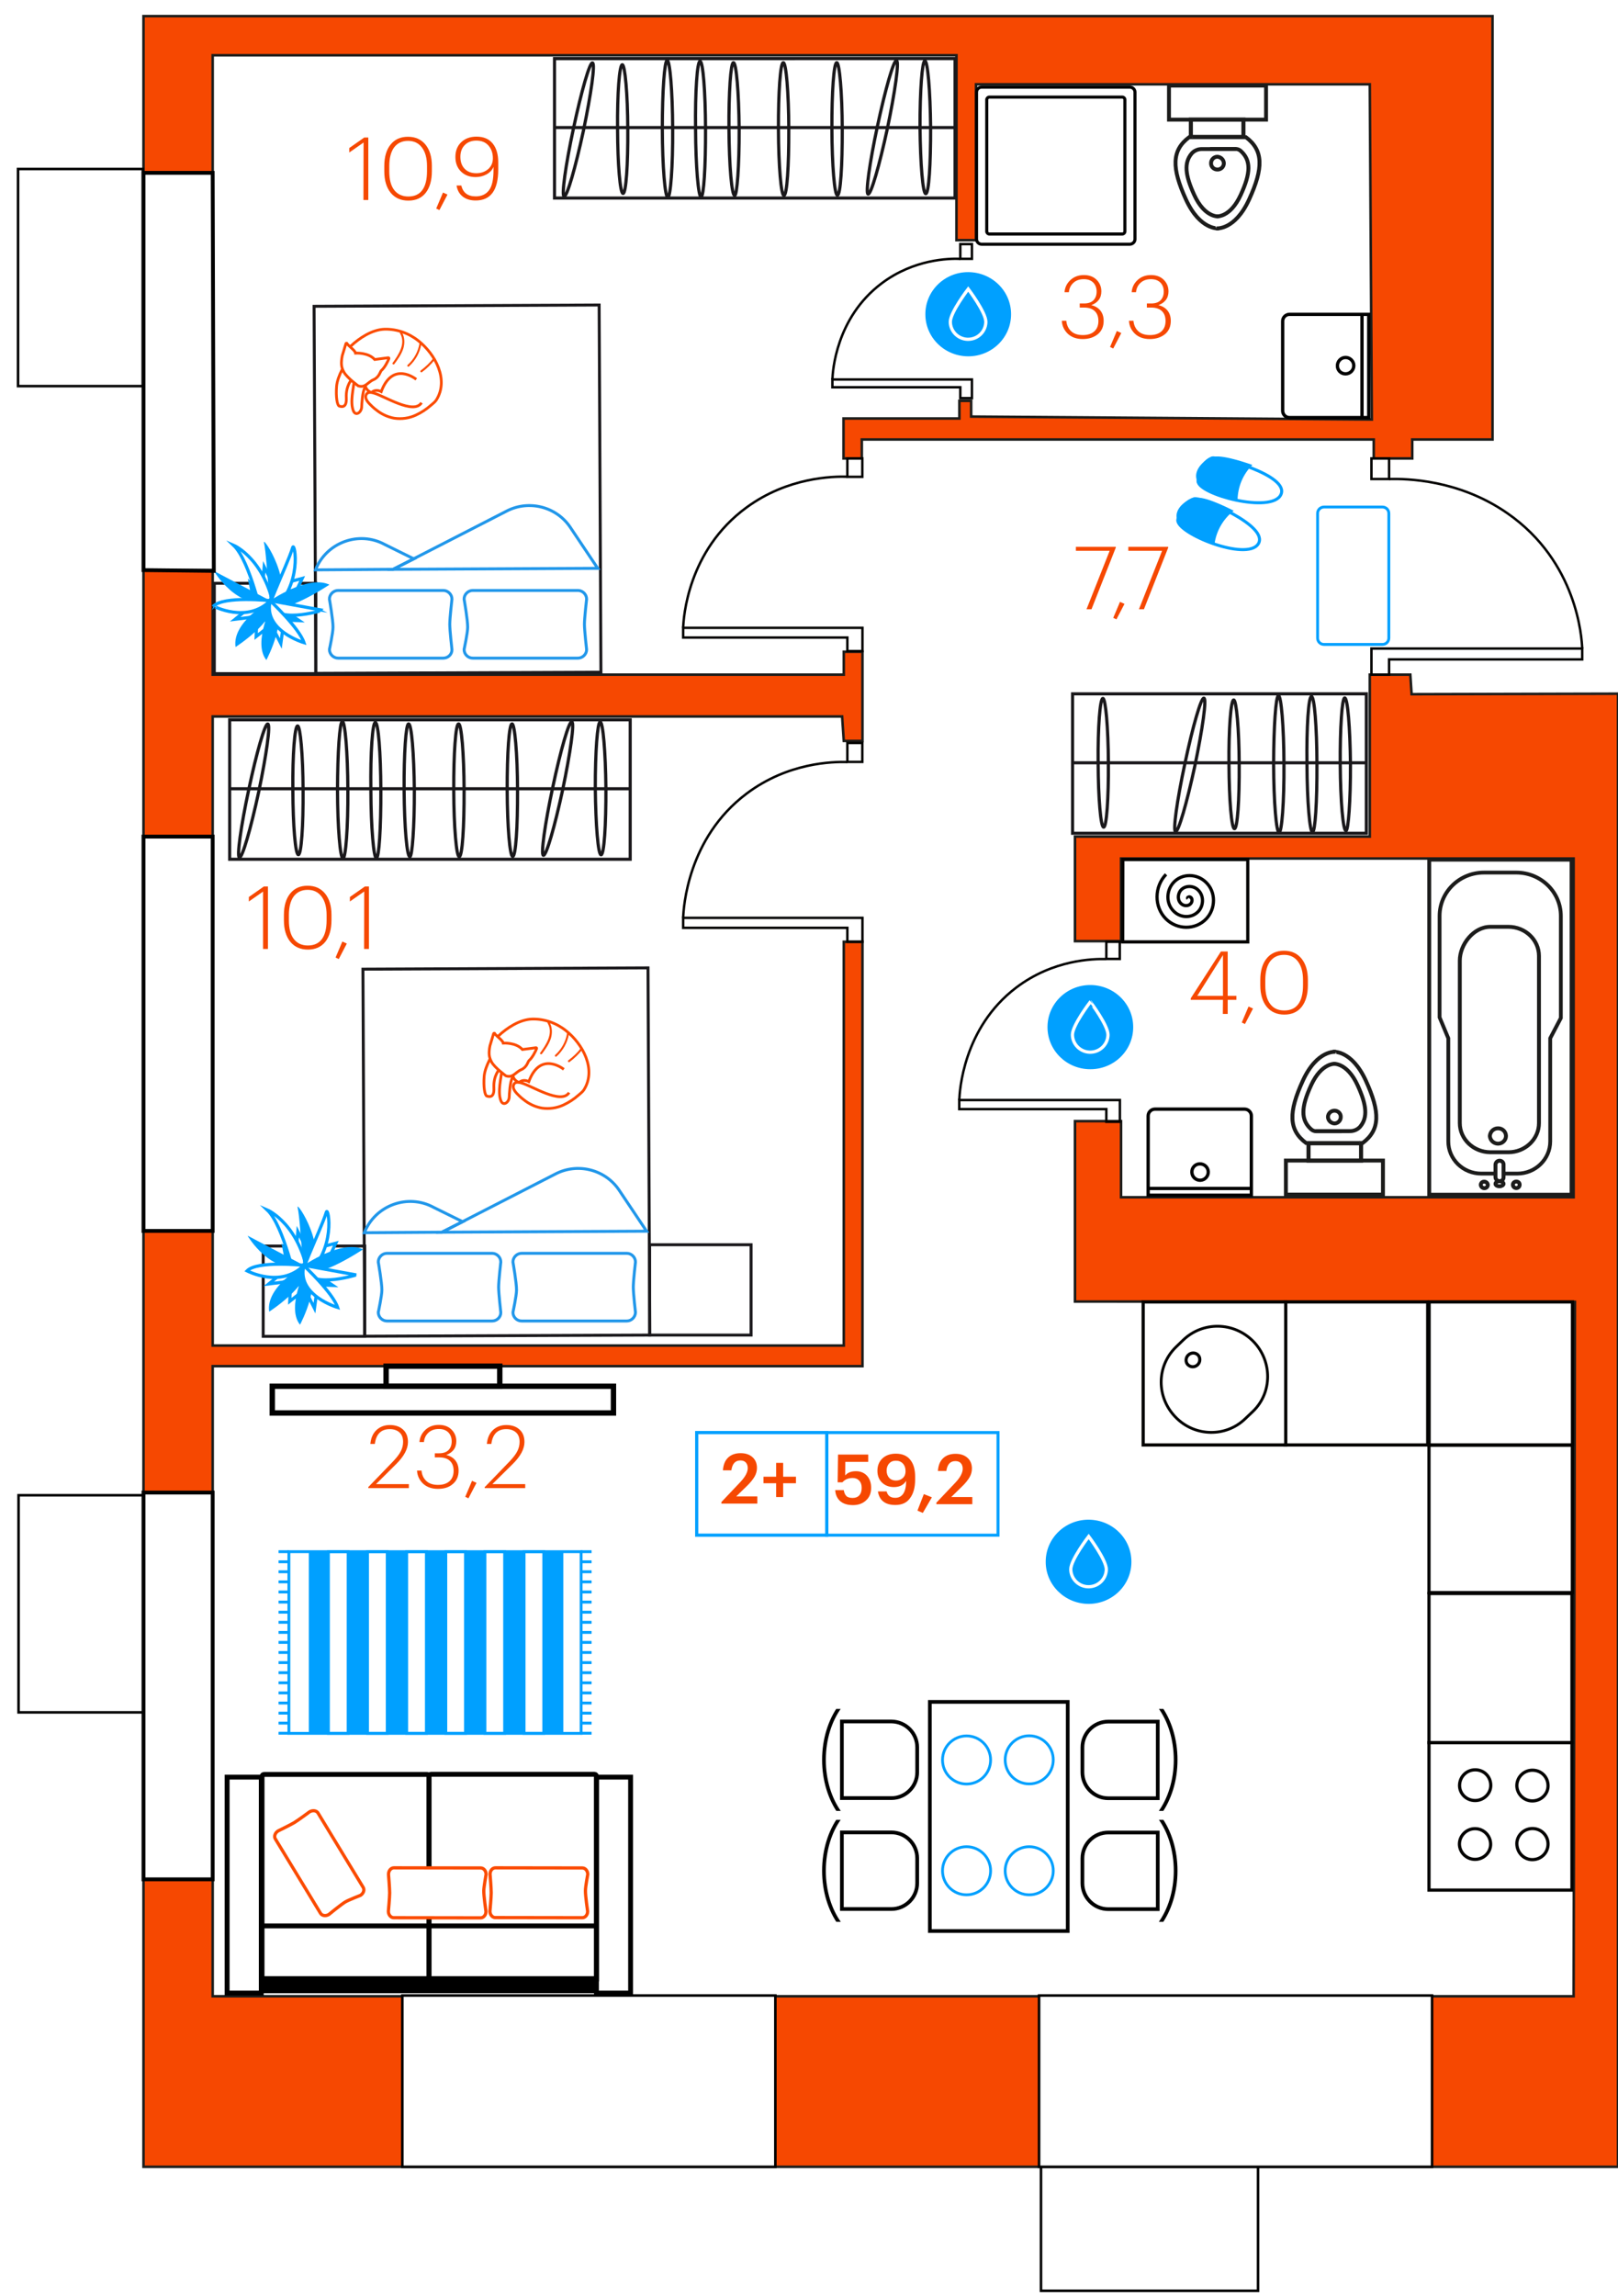 <?xml version="1.0" encoding="utf-8"?><!--Generator: Adobe Illustrator 26.0.2, SVG Export Plug-In . SVG Version: 6.00 Build 0)--><svg version="1.1" id="Слой_1" xmlns="http://www.w3.org/2000/svg" xmlns:xlink="http://www.w3.org/1999/xlink" x="0px" y="0px" viewBox="0 0 1265.2 1794.5" style="enable-background:new 0 0 1265.2 1794.5;" xml:space="preserve"><style type="text/css">.st0{fill:none;}
	.st1{opacity:0.5;fill:url(#SVGID_1_);enable-background:new    ;}
	.st2{opacity:0.5;fill:url(#SVGID_00000150090045727902290450000017692392915051959207_);enable-background:new    ;}
	.st3{opacity:0.5;fill:url(#SVGID_00000046317942441423082720000004931033254741463959_);enable-background:new    ;}
	.st4{fill:#F64801;stroke:#1D1D1B;stroke-width:2;stroke-miterlimit:10;}
	.st5{fill:#FFFFFF;stroke:#040301;stroke-width:2.503;stroke-miterlimit:10;}
	.st6{fill:#FFFFFF;stroke:#040301;stroke-width:2.497;stroke-miterlimit:10;}
	.st7{fill:#FFFFFF;stroke:#040301;stroke-width:2.186;stroke-miterlimit:10;}
	.st8{fill:#FFFFFF;stroke:#000000;stroke-width:2.439;stroke-miterlimit:10;}
	.st9{fill:#FFFFFF;stroke:#1C1C1B;stroke-width:3.04;stroke-miterlimit:10;}
	.st10{fill:none;stroke:#1C1C1B;stroke-width:2.96;stroke-miterlimit:10;}
	.st11{fill:none;stroke:#1C1C1B;stroke-width:3.04;stroke-miterlimit:10;}
	.st12{fill:#FFFFFF;stroke:#040301;stroke-width:2.51;stroke-miterlimit:10;}
	.st13{fill:none;stroke:#040301;stroke-width:2.51;stroke-miterlimit:10;}
	.st14{fill:#FFFFFF;stroke:#1C1C1B;stroke-width:3.05;stroke-miterlimit:10;}
	.st15{fill:#FFFFFF;stroke:#1C1C1B;stroke-width:3.19;stroke-miterlimit:10;}
	.st16{fill:none;stroke:#1C1C1B;stroke-width:3.05;stroke-miterlimit:10;}
	.st17{fill:#FFFFFF;stroke:#000000;stroke-width:2.59;stroke-miterlimit:10;}
	.st18{fill:none;stroke:#000000;stroke-width:2.59;stroke-miterlimit:10;}
	.st19{fill:none;stroke:#00A0FF;stroke-width:2.23;stroke-miterlimit:10;}
	.st20{fill:#00A0FF;}
	.st21{fill:none;stroke:#000000;stroke-width:3.81;stroke-miterlimit:10;}
	.st22{fill:none;stroke:#000000;stroke-width:3.84;stroke-miterlimit:10;}
	.st23{fill:none;stroke:#000000;stroke-width:3.83;stroke-miterlimit:10;}
	.st24{fill:#FFFFFF;stroke:#FB4B00;stroke-width:2.54;stroke-miterlimit:10;}
	.st25{fill:none;stroke:#000000;stroke-width:4.2;stroke-miterlimit:10;}
	.st26{fill:#FFFFFF;stroke:#000000;stroke-width:2.412;stroke-miterlimit:10;}
	.st27{fill:#FFFFFF;stroke:#000000;stroke-width:2.412;}
	.st28{fill:none;stroke:#000000;stroke-width:2.9;stroke-miterlimit:10;}
	.st29{fill:none;stroke:#00A0FF;stroke-width:2.16;stroke-miterlimit:10;}
	.st30{clip-path:url(#SVGID_00000090285867090049661360000005701194369735925155_);}
	.st31{clip-path:url(#SVGID_00000044888756010671290260000014506175691857921721_);}
	.st32{clip-path:url(#SVGID_00000137092737639779002990000003911917563767203769_);}
	.st33{clip-path:url(#SVGID_00000181065755663094060110000010218331199030069668_);}
	.st34{fill:none;stroke:#00A0FF;stroke-width:2.36;stroke-miterlimit:10;}
	.st35{fill:#FFFFFF;stroke:#00A0FF;stroke-width:2.23;stroke-miterlimit:10;}
	.st36{fill:#00A0FF;stroke:#FFFFFF;stroke-width:2.54;stroke-miterlimit:10;}
	.st37{fill:none;stroke:#1A181B;stroke-width:2.3;stroke-miterlimit:10;}
	.st38{fill:none;stroke:#2197EA;stroke-width:2.3;stroke-miterlimit:10;}
	.st39{fill:#FFFFFF;stroke:#FB4B00;stroke-width:2.14;stroke-miterlimit:10;}
	.st40{fill:none;stroke:#FB4B00;stroke-width:2.14;stroke-miterlimit:10;}
	.st41{fill:#FFFFFF;}
	.st42{fill:#FB4B00;}
	.st43{fill:#FFFFFF;stroke:#00A0FF;stroke-width:2.49;stroke-miterlimit:10;}
	.st44{fill:none;stroke:#1A181B;stroke-width:2.429;stroke-miterlimit:10;}
	.st45{fill:none;stroke:#1A181B;stroke-width:2.513;stroke-miterlimit:10;}
	.st46{fill:none;stroke:#1A181B;stroke-width:2.43;stroke-miterlimit:10;}
	.st47{fill:none;stroke:#040301;stroke-width:1.904;stroke-miterlimit:10;}
	.st48{fill:none;stroke:#000000;stroke-width:3;stroke-miterlimit:10;}
	.st49{enable-background:new    ;}
	.st50{fill:#F64801;}
	.st51{fill:none;stroke:#00A0FF;stroke-width:2.49;stroke-miterlimit:10;}
	.st52{fill:none;stroke:#00A0FF;stroke-width:2.35;stroke-miterlimit:10;}
	.st53{fill:none;stroke:#000000;stroke-width:2;stroke-miterlimit:10;}
	.st54{fill:#FFFFFF;stroke:#000000;stroke-width:2;stroke-miterlimit:10;}</style><pattern y="1693.6" width="1265.2" height="1693.6" patternUnits="userSpaceOnUse" id="SVGID_0000003407302478143453190" viewBox="0 -1693.6 1265.2 1693.6" style="overflow:visible;"><g><rect x="0" y="-1693.6" class="st0" width="1265.2" height="1693.6"/><g><rect y="-1693.6" class="st0" width="1265.2" height="1693.6"/></g></g></pattern><pattern y="1693.6" width="1265.2" height="1693.6" patternUnits="userSpaceOnUse" id="SVGID_0000004991467013903416873" viewBox="0 -1693.6 1265.2 1693.6" style="overflow:visible;"><g><rect x="0" y="-1693.6" class="st0" width="1265.2" height="1693.6"/><g><rect y="-1693.6" class="st0" width="1265.2" height="1693.6"/></g></g></pattern><pattern y="1693.6" width="1265.2" height="1693.6" patternUnits="userSpaceOnUse" id="SVGID_0000008597065210087691803" viewBox="0 -1693.6 1265.2 1693.6" style="overflow:visible;"><g><rect x="0" y="-1693.6" class="st0" width="1265.2" height="1693.6"/><g><rect y="-1693.6" class="st0" width="1265.2" height="1693.6"/></g></g></pattern><g id="Слой_2_00000110453753331623782410000016398174864084467072_"/><pattern id="SVGID_1_" xlink:href="#SVGID_0000003407302478143453190" patternTransform="matrix(1.59 0 0 -2.24 15160.881 -99575.266)"/><rect x="875.7" y="669.6" class="st1" width="354.8" height="266.2"/><pattern id="SVGID_00000072272367604055387930000015741660306578953118_" xlink:href="#SVGID_0000004991467013903416873" patternTransform="matrix(1.59 0 0 -2.24 15049.28 -100203.367)"/><rect x="764.1" y="41.5" style="opacity:0.5;fill:url(#SVGID_00000072272367604055387930000015741660306578953118_);enable-background:new    ;" width="308.3" height="285.3"/><pattern id="SVGID_00000054962348875599555390000015601122149282236545_" xlink:href="#SVGID_0000008597065210087691803" patternTransform="matrix(1.59 0 0 -2.24 15125.78 -99226.969)"/><rect x="840.6" y="1017.9" style="opacity:0.5;fill:url(#SVGID_00000054962348875599555390000015601122149282236545_);enable-background:new    ;" width="388.3" height="459.7"/><polygon class="st4" points="1167.1,12.6 1167.1,343.5 1104.3,343.5 1104.3,358.3 1074.2,358.3 1074.2,343.5 673.9,343.5 
	673.9,358.3 659.6,358.3 659.6,327.1 750.2,327.1 750.2,313.3 759.4,313.3 759.4,325.6 1072.7,327.9 1071.1,65.9 763.2,65.9 
	763.2,187.7 747.9,187.7 747.9,43.2 166.3,43.2 166.3,135.1 112.2,135.1 112.2,12.6 167.3,12.6 1052.8,12.6 "/><polygon class="st4" points="112.2,445.6 166.3,445.6 166.3,527.3 659.8,527.3 659.8,509.4 674.4,509.4 674.4,579.1 659.8,579.1 
	658.5,560 166.3,560 166.3,653.9 112.2,653.9 "/><polygon class="st4" points="112.2,962.1 166.3,962.1 166.3,1051.7 659.8,1051.7 659.8,736.1 674.4,736.1 674.4,1067.8 
	166.3,1067.8 166.3,1166.6 112.2,1166.6 "/><polygon class="st4" points="1265.2,1560.3 1265.2,1017.3 1265.2,935.8 1265.2,671.3 1265.2,542.2 1103.8,542.6 1102.8,527.3 
	1071.1,527.3 1071.1,653.9 840.6,653.9 840.6,735.6 876.6,735.6 876.6,671 1230.5,671 1230.5,935.8 876.6,935.8 876.6,876.3 
	840.6,876.3 840.6,1017.3 1231.5,1017.5 1230.5,1560.3 166.3,1560.3 166.3,1468.9 112.2,1468.9 112.2,1693.6 1265.2,1693.6 "/><g><path class="st5" d="M1229.6,1017.6h-112.1v111.8h112.1V1017.6z"/><path class="st5" d="M1117.4,1244.8h112.1v-115.2h-112.1V1244.8z"/><path class="st5" d="M1117.4,1362h111.8v-116.5h-111.8V1362z"/><path class="st5" d="M1117.4,1477.3h111.8v-115.2h-111.8V1477.3z"/><path class="st6" d="M1116.4,1017.6h-111.5v111.8h111.5V1017.6z"/><path class="st6" d="M1005.4,1017.6H893.9v111.8h111.5V1017.6z"/><path class="st5" d="M1198.2,1407.6c6.9,0,12.3-5.4,12.3-11.8c0-6.9-5.3-12.2-12.2-12.2c-6.7,0-12.2,5.4-12.2,12.1
		C1186.2,1402.1,1191.5,1407.6,1198.2,1407.6z"/><path class="st5" d="M1153.3,1453.3c6.9,0,12.3-5.4,12.3-11.8c0-6.6-5.3-12.2-12.2-12.2c-6.7,0-12.2,5.5-12.2,12.1
		C1141.3,1447.8,1146.6,1453.2,1153.3,1453.3z"/><path class="st5" d="M1198.2,1453.5c6.9,0,12.3-5.4,12.3-12.2c0-6.6-5.3-12.1-12.2-12.1c-6.7,0-12.2,5.4-12.2,11.8
		C1186.2,1448.1,1191.6,1453.5,1198.2,1453.5z"/><path class="st5" d="M1153.5,1407.3c6.7,0,12.2-5.4,12.2-11.8c0-6.9-5.3-12.2-12.1-12.2c-6.9,0-12.2,5.4-12.3,12.2
		C1141.3,1401.9,1146.6,1407.3,1153.5,1407.3z"/><path class="st7" d="M980,1048.4c15,15.4,15,39.9-0.1,54.6l-6.1,5.8c-15.2,14.8-39.7,14.3-54.6-1.2c-15-15.4-15-39.6,0.2-54.6
		l5.9-5.7C940.6,1032.7,964.8,1033,980,1048.4z"/><path class="st8" d="M936.5,1066.7c2.1-2,2.3-5.6,0.3-7.6c-2-2.1-5.4-2.1-7.6,0c-2.2,2.1-2.3,5.6-0.3,7.6
		C931.1,1068.8,934.3,1068.8,936.5,1066.7z"/></g><g><rect x="1117.6" y="671.9" class="st9" width="111.3" height="261.9"/><path class="st10" d="M1132.5,811.5v80.6c0,13.9,11.5,25.2,25.8,25.2h28.1c14.3,0,25.8-11.3,25.8-25.2v-80.6l8.3-15.8v-79.8
		c0-18.7-15.5-33.8-34.7-33.9l0,0h-25.4c-19.2,0-34.7,15.2-34.7,33.9l0,0v79.3L1132.5,811.5z"/><path class="st9" d="M1171.3,881.9c3.4-0.1,6.2,2.5,6.3,5.9v0.1c0,3.3-2.8,6-6.3,6c-3.4-0.1-6.1-2.7-6.3-6
		C1165.2,884.6,1167.9,881.9,1171.3,881.9z"/><path class="st11" d="M1172.6,923.2c1.7,0,3.1,1.1,3.1,2.1s-1.5,1.9-3.1,1.9c-1.8,0-3.2-0.8-3.2-1.9S1170.8,923.2,1172.6,923.2z"/><path class="st11" d="M1185.7,923.5c1.4,0,2.6,1,2.6,2.4v0.1c0,1.4-1.1,2.6-2.6,2.6s-2.7-1.2-2.7-2.6
		C1183,924.6,1184.2,923.5,1185.7,923.5C1185.6,923.5,1185.7,923.5,1185.7,923.5z"/><path class="st11" d="M1160.6,923.6c1.5,0,2.7,1.1,2.8,2.5l0,0c0,1.4-1.2,2.6-2.7,2.6s-2.7-1.2-2.8-2.6
		C1157.9,924.7,1159.1,923.5,1160.6,923.6z"/><path class="st9" d="M1172.6,923.2c-1.7,0-3.1-1.3-3.2-3v-10c0.1-1.6,1.5-3,3.2-3s3.1,1.3,3.1,2.9c0,0,0,0,0,0.1v10
		C1175.7,921.9,1174.4,923.2,1172.6,923.2L1172.6,923.2z"/><path class="st11" d="M1141.5,877.8v-127c0-12.5,10.7-26.4,23.9-26.4h14.1c13.2,0,23.9,10.2,23.9,22.8v130.6
		c0,12.5-10.7,22.8-23.9,22.8h-14.1C1152.1,900.5,1141.5,890.3,1141.5,877.8z"/></g><g><path class="st12" d="M877.9,735.4v0.8h97.8v-64.4H878L877.9,735.4L877.9,735.4L877.9,735.4z"/><path class="st13" d="M928.8,702.4c-0.8-0.9,0.8-1.6,1.5-1.4c2,0.5,2.2,3,1.3,4.6c-1.6,2.7-5.2,2.8-7.4,1.2
		c-3.5-2.5-3.5-7.4-1.2-10.6c3.3-4.2,9.7-4.3,13.5-0.9c4.9,4.3,4.9,11.9,0.9,16.7c-5.1,5.8-13.9,5.7-19.3,0.5
		c-6.5-6-6.3-16.3-0.5-22.7c6.6-7.3,18.3-7.1,25.3-0.3c8.1,7.6,7.8,20.8,0.3,28.7c-8.5,8.9-22.8,8.6-31.4,0.1
		c-9.6-9.5-9.2-25.4,0-34.9"/></g><g><rect x="914.1" y="66.9" class="st14" width="75.9" height="26.6"/><rect x="931.2" y="93.5" class="st15" width="41.1" height="13.6"/><path class="st14" d="M953.1,178.5c0,0-14.6,1.8-25.8-22.7s-11.2-38.3,2.6-48.6h41.9"/><path class="st14" d="M951,178.5c0,0,14.6,1.8,25.8-22.7s11.2-38.3-2.6-48.6h-41.9"/><path class="st16" d="M952.8,169.1c0,0-10.7,1.3-19-16.8c-7.1-15.5-8.1-25.1-1.9-32.4c2.1-2.3,5.1-3.5,8.2-3.4h26.4"/><path class="st16" d="M951.2,169.1c0,0,10.7,1.3,19-16.8c7.8-17,8.3-27-0.2-34.5c-1.1-0.9-2.5-1.4-3.9-1.4h-19.9"/><path class="st16" d="M951.9,132.5c-2.7,0-4.9-2.1-4.9-4.7v-0.1c-0.1-2.8,2.1-5.1,4.8-5.2l0,0c2.8,0.1,5.1,2.3,5.2,5.1
		C957,130.4,954.7,132.6,951.9,132.5z"/></g><g><rect x="1005.5" y="907.1" class="st14" width="75.9" height="26.6"/><rect x="1023.2" y="893.5" class="st15" width="41.1" height="13.6"/><path class="st14" d="M1042.3,822.1c0,0,14.6-1.8,25.8,22.7s11.2,38.3-2.6,48.6h-41.9"/><path class="st14" d="M1044.5,822.1c0,0-14.6-1.8-25.8,22.7s-11.2,38.3,2.6,48.6h41.9"/><path class="st16" d="M1042.6,831.5c0,0,10.7-1.3,19,16.8c7.1,15.5,8.1,25.1,1.9,32.4c-2.1,2.3-5.1,3.5-8.2,3.4h-26.4"/><path class="st16" d="M1044.2,831.5c0,0-10.7-1.3-19,16.8c-7.8,17-8.3,27,0.2,34.5c1.1,0.9,2.5,1.4,3.9,1.4h19.9"/><path class="st16" d="M1043.5,868.1c2.7,0,4.9,2.1,4.9,4.7v0.1c0.1,2.8-2.1,5.1-4.8,5.2l0,0c-2.8-0.1-5.1-2.3-5.2-5.1
		C1038.5,870.2,1040.8,868.1,1043.5,868.1z"/></g><g><path class="st17" d="M1070.3,326.4h-62c-2.9,0-5.3-2.4-5.3-5.3V251c0-2.9,2.4-5.3,5.3-5.3h62l0,0V326.4L1070.3,326.4z"/><path class="st18" d="M1045.8,286c-0.1-3.5,2.7-6.5,6.2-6.6s6.5,2.7,6.6,6.2s-2.7,6.5-6.2,6.6c-0.1,0-0.1,0-0.2,0
		C1048.7,292.3,1045.8,289.5,1045.8,286L1045.8,286z"/><line class="st18" x1="1065" y1="326.4" x2="1065" y2="245.6"/></g><g><path class="st17" d="M897.8,934.2v-62c0-2.9,2.4-5.3,5.3-5.3h70.1c2.9,0,5.3,2.4,5.3,5.3v62l0,0H897.8L897.8,934.2z"/><path class="st18" d="M938.2,909.7c3.5-0.1,6.5,2.7,6.6,6.2s-2.7,6.5-6.2,6.6s-6.5-2.7-6.6-6.2c0-0.1,0-0.1,0-0.2
		C931.9,912.6,934.7,909.7,938.2,909.7L938.2,909.7z"/><line class="st18" x1="897.8" y1="928.9" x2="978.6" y2="928.9"/></g><g><rect x="225.9" y="1212.8" class="st19" width="228.5" height="142"/><line class="st19" x1="225.9" y1="1354.7" x2="217.8" y2="1354.7"/><line class="st19" x1="225.9" y1="1346.8" x2="217.8" y2="1346.8"/><line class="st19" x1="225.9" y1="1339" x2="217.8" y2="1339"/><line class="st19" x1="225.9" y1="1331.1" x2="217.8" y2="1331.1"/><line class="st19" x1="225.9" y1="1323.2" x2="217.8" y2="1323.2"/><line class="st19" x1="225.9" y1="1315.3" x2="217.8" y2="1315.3"/><line class="st19" x1="225.9" y1="1307.4" x2="217.8" y2="1307.4"/><line class="st19" x1="225.9" y1="1299.5" x2="217.8" y2="1299.5"/><line class="st19" x1="225.9" y1="1291.6" x2="217.8" y2="1291.6"/><line class="st19" x1="225.9" y1="1283.7" x2="217.8" y2="1283.7"/><line class="st19" x1="225.9" y1="1275.9" x2="217.8" y2="1275.9"/><line class="st19" x1="225.9" y1="1268" x2="217.8" y2="1268"/><line class="st19" x1="225.9" y1="1260.1" x2="217.8" y2="1260.1"/><line class="st19" x1="225.9" y1="1252.2" x2="217.8" y2="1252.2"/><line class="st19" x1="225.9" y1="1244.3" x2="217.8" y2="1244.3"/><line class="st19" x1="225.9" y1="1236.4" x2="217.8" y2="1236.4"/><line class="st19" x1="225.9" y1="1228.5" x2="217.8" y2="1228.5"/><line class="st19" x1="225.9" y1="1220.7" x2="217.8" y2="1220.7"/><line class="st19" x1="225.9" y1="1212.8" x2="217.8" y2="1212.8"/><line class="st19" x1="462.6" y1="1354.7" x2="453.9" y2="1354.7"/><line class="st19" x1="462.6" y1="1346.8" x2="453.9" y2="1346.8"/><line class="st19" x1="462.6" y1="1339" x2="453.9" y2="1339"/><line class="st19" x1="462.6" y1="1331.1" x2="453.9" y2="1331.1"/><line class="st19" x1="462.6" y1="1323.2" x2="453.9" y2="1323.2"/><line class="st19" x1="462.6" y1="1315.3" x2="453.9" y2="1315.3"/><line class="st19" x1="462.6" y1="1307.4" x2="453.9" y2="1307.4"/><line class="st19" x1="462.6" y1="1299.5" x2="453.9" y2="1299.5"/><line class="st19" x1="462.6" y1="1291.6" x2="453.9" y2="1291.6"/><line class="st19" x1="462.6" y1="1283.7" x2="453.9" y2="1283.7"/><line class="st19" x1="462.6" y1="1275.9" x2="453.9" y2="1275.9"/><line class="st19" x1="462.6" y1="1268" x2="453.9" y2="1268"/><line class="st19" x1="462.6" y1="1260.1" x2="453.9" y2="1260.1"/><line class="st19" x1="462.6" y1="1252.2" x2="453.9" y2="1252.2"/><line class="st19" x1="462.6" y1="1244.3" x2="453.9" y2="1244.3"/><line class="st19" x1="462.6" y1="1236.4" x2="453.9" y2="1236.4"/><line class="st19" x1="462.6" y1="1228.5" x2="453.9" y2="1228.5"/><line class="st19" x1="462.6" y1="1220.7" x2="453.9" y2="1220.7"/><line class="st19" x1="462.6" y1="1212.8" x2="453.9" y2="1212.8"/><rect x="241.5" y="1212.8" class="st20" width="15.4" height="142"/><rect x="256.8" y="1212.8" class="st19" width="15.4" height="142"/><rect x="272.1" y="1212.8" class="st20" width="15.4" height="142"/><rect x="287.4" y="1212.8" class="st19" width="15.4" height="142"/><rect x="302.7" y="1212.8" class="st20" width="15.4" height="142"/><rect x="318" y="1212.8" class="st19" width="15.4" height="142"/><rect x="333.3" y="1212.8" class="st20" width="15.4" height="142"/><rect x="348.6" y="1212.8" class="st19" width="15.4" height="142"/><rect x="363.9" y="1212.8" class="st20" width="15.4" height="142"/><rect x="379.2" y="1212.8" class="st19" width="15.4" height="142"/><rect x="394.5" y="1212.8" class="st20" width="15.4" height="142"/><rect x="409.8" y="1212.8" class="st19" width="15.4" height="142"/><rect x="425.1" y="1212.8" class="st20" width="15.4" height="142"/><rect x="466.4" y="1389" class="st21" width="26.7" height="168.8"/><rect x="177.6" y="1389" class="st21" width="26.7" height="168.8"/><rect x="204.3" y="1544.6" width="262.1" height="13.3"/><path class="st22" d="M466.4,1388.4v158.4l0,0h-131l0,0v-158.4c0-0.9,0.7-1.6,1.6-1.6h127.9
		C465.7,1386.8,466.4,1387.5,466.4,1388.4L466.4,1388.4z"/><path class="st23" d="M335.4,1388.5v158.3l0,0H204.9l0,0v-158.3c0-0.9,0.7-1.6,1.7-1.6h127.2
		C334.6,1386.8,335.4,1387.6,335.4,1388.5z"/><line class="st23" x1="466.4" y1="1505.3" x2="204.9" y2="1505.3"/><path class="st24" d="M387.4,1459.9l68,0.1c2.3,0,4.2,2.3,4.2,5c0,0-1.8,9.5-1.8,12.7c-0.1,4.1,1.7,16.2,1.7,16.2
		c0,2.8-1.9,5-4.2,5l-68-0.1c-2.3,0-4.2-2.3-4.2-5c0,0,1-10.8,1-14.4s-0.9-14.5-0.9-14.5C383.2,1462.1,385,1459.9,387.4,1459.9z"/><path class="st24" d="M308,1459.9l67.9,0.1c2.3,0,4.2,2.3,4.2,5c0,0-1.7,9.5-1.8,12.7c-0.1,4.1,1.7,16.3,1.7,16.3
		c0,2.8-1.9,5-4.2,5l-67.9-0.1c-2.3,0-4.2-2.3-4.2-5c0,0,1-10.8,1-14.4s-0.9-14.5-0.9-14.5C303.8,1462.1,305.7,1459.9,308,1459.9z"/><path class="st24" d="M248.7,1417.1l35.3,58.1c1.2,2,0.2,4.7-2.1,6.2c0,0-9,3.5-11.8,5.1c-3.5,2.1-13,9.9-13,9.9
		c-2.4,1.4-5.3,1-6.5-1l-35.3-58.1c-1.2-2-0.2-4.7,2.1-6.2c0,0,9.8-4.8,12.8-6.6c3.1-1.9,11.9-8.4,11.9-8.4
		C244.6,1414.7,247.5,1415.1,248.7,1417.1z"/></g><g><rect x="212.9" y="1083.5" class="st25" width="266.8" height="20.9"/><rect x="301.9" y="1067.8" class="st25" width="88.9" height="15.7"/></g><g><path class="st26" d="M867,164.5c0-2.4-2-4.4-4.3-4.4c-2.4,0-4.3,2-4.3,4.4s2,4.4,4.3,4.4C865.1,168.8,867,166.9,867,164.5z"/><path class="st27" d="M887.5,186.9V72.1c0-2.2-1.8-4-4-4H872H767.6c-2.2,0-4,1.8-4,4v114.8c0,2.2,1.8,4,4,4H872h11.5
		C885.7,190.8,887.5,189.1,887.5,186.9z"/><path class="st27" d="M773.6,182.9h104c1.1,0,2-0.9,2-2v-103c0-1.1-0.9-2-2-2h-104c-1.1,0-2,0.9-2,2v103
		C771.6,182,772.5,182.9,773.6,182.9z"/></g><g><rect x="727.1" y="1330.2" class="st28" width="107.8" height="179.1"/><circle class="st29" cx="755.8" cy="1462.2" r="18.8"/><circle class="st29" cx="804.8" cy="1462.2" r="18.8"/><circle class="st29" cx="755.8" cy="1375.6" r="18.8"/><circle class="st29" cx="804.8" cy="1375.5" r="18.8"/><path class="st28" d="M717.2,1452.5v19.4c0,11.2-9.1,20.2-20.2,20.2h-38.7v-59.9H697C708.2,1432.2,717.2,1441.3,717.2,1452.5z"/><g><g><g><defs><rect id="SVGID_00000098905100269744091260000009106332870762835885_" x="631.6" y="1422.4" width="56.1" height="79.7"/></defs><clipPath id="SVGID_00000170258680790295336630000017233228393253480590_"><use xlink:href="#SVGID_00000098905100269744091260000009106332870762835885_" style="overflow:visible;"/></clipPath><g style="clip-path:url(#SVGID_00000170258680790295336630000017233228393253480590_);"><ellipse class="st28" cx="686.8" cy="1462.2" rx="42.5" ry="58.6"/></g></g></g></g><path class="st28" d="M717.2,1365.8v19.4c0,11.2-9.1,20.2-20.2,20.2h-38.7v-59.9H697C708.2,1345.6,717.2,1354.6,717.2,1365.8z"/><g><g><g><defs><rect id="SVGID_00000044898949134942319060000013193191277255424670_" x="631.6" y="1335.7" width="56.1" height="79.7"/></defs><clipPath id="SVGID_00000176733855490199907940000015795168630801021846_"><use xlink:href="#SVGID_00000044898949134942319060000013193191277255424670_" style="overflow:visible;"/></clipPath><g style="clip-path:url(#SVGID_00000176733855490199907940000015795168630801021846_);"><ellipse class="st28" cx="686.8" cy="1375.5" rx="42.5" ry="58.6"/></g></g></g></g><path class="st28" d="M846.4,1385.2v-19.4c0-11.2,9.1-20.2,20.2-20.2h38.7v59.9h-38.7C855.5,1405.5,846.4,1396.4,846.4,1385.2z"/><g><g><g><defs><rect id="SVGID_00000155848332548920415510000018109335174394453426_" x="875.9" y="1335.7" width="56.1" height="79.7"/></defs><clipPath id="SVGID_00000085942447852586396320000011891713853451591354_"><use xlink:href="#SVGID_00000155848332548920415510000018109335174394453426_" style="overflow:visible;"/></clipPath><g style="clip-path:url(#SVGID_00000085942447852586396320000011891713853451591354_);"><ellipse class="st28" cx="876.8" cy="1375.5" rx="42.5" ry="58.6"/></g></g></g></g><path class="st28" d="M846.4,1471.9v-19.4c0-11.2,9.1-20.2,20.2-20.2h38.7v59.9h-38.7C855.5,1492.2,846.4,1483.1,846.4,1471.9z"/><g><g><g><defs><rect id="SVGID_00000023276755268332998530000008940538047961860748_" x="875.9" y="1422.4" width="56.1" height="79.7"/></defs><clipPath id="SVGID_00000019675421358154671120000007950501346275592336_"><use xlink:href="#SVGID_00000023276755268332998530000008940538047961860748_" style="overflow:visible;"/></clipPath><g style="clip-path:url(#SVGID_00000019675421358154671120000007950501346275592336_);"><ellipse class="st28" cx="876.8" cy="1462.2" rx="42.5" ry="58.6"/></g></g></g></g></g><g><path class="st34" d="M1001.6,386.6c-7.1,15.2-64.9-0.2-64.8-10.6s6.5-16.3,10.8-18S1008.8,371.4,1001.6,386.6z"/><path class="st20" d="M979.3,363.4c-7.4,7.3-11.5,17.3-11.6,27.7c0,0-27.3-6.7-31.4-14.8s5-17.6,13-19.3S979.3,363.4,979.3,363.4z"/><path class="st34" d="M983.9,425.1c-9,14.1-64.3-8.4-62.9-18.8s8.5-15.3,13-16.5S992.9,410.9,983.9,425.1z"/><path class="st20" d="M964.7,399.2c-8.2,6.4-13.6,15.7-15,26c0,0-26.2-10.1-29.2-18.7s7.1-16.8,15.4-17.5S964.7,399.2,964.7,399.2z
		"/><path class="st35" d="M1030.3,498.7v-97.4c0-2.8,2.2-5,5-5h45.7c2.8,0,5,2.2,5,5v97.4c0,2.8-2.2,5-5,5h-45.7
		C1032.5,503.7,1030.3,501.5,1030.3,498.7z"/></g><g><path class="st20" d="M723.6,245.5c0-18.2,15.1-32.9,33.6-32.8c18.5,0.1,33.5,14.8,33.4,33c0,18.2-15.1,32.9-33.6,32.8
		S723.5,263.7,723.6,245.5z"/><path class="st36" d="M770.9,251.7c-0.2,7.7-6.6,13.7-14.3,13.5c-7.4-0.2-13.4-6.2-13.5-13.6c0-7.5,14-25.7,14-25.7
		S771,244.2,770.9,251.7z"/></g><g><path class="st20" d="M819.1,802.7c0-18.2,15.1-32.9,33.6-32.8c18.5,0.1,33.5,14.8,33.4,33c0,18.2-15.1,32.9-33.6,32.8
		C834,835.7,819,820.9,819.1,802.7z"/><path class="st36" d="M866.4,808.9c-0.2,7.7-6.6,13.7-14.3,13.5c-7.4-0.2-13.4-6.2-13.5-13.6c0-7.5,14-25.7,14-25.7
		S866.5,801.4,866.4,808.9z"/></g><g><path class="st20" d="M817.7,1220.6c0-18.2,15.1-32.9,33.6-32.8s33.5,14.8,33.4,33c0,18.2-15.1,32.9-33.6,32.8
		C832.6,1253.5,817.6,1238.7,817.7,1220.6z"/><path class="st36" d="M865.1,1226.7c-0.2,7.7-6.6,13.7-14.3,13.5c-7.4-0.2-13.4-6.2-13.5-13.6c0-7.5,14-25.7,14-25.7
		S865.1,1219.2,865.1,1226.7z"/></g><g><path class="st37" d="M469.9,525.4l-223,0.9v-8.8l-1.3-278.1l222.9-1L469.9,525.4z"/><path class="st38" d="M246.7,445.4c8.5-21.5,34-30.8,54.2-19.8l22.7,11.2l-16.3,8.2L246.7,445.4z"/><path class="st38" d="M445.9,412.1l21.5,32.1l-160,0.8l88.9-45.6C413.6,390.5,435.1,396,445.9,412.1z"/><path class="st38" d="M346.6,514.4h-82.2c-3.7,0-6.8-3.1-6.8-6.8c0,0,2.8-13,2.8-17.3c0.1-5.5-2.8-22-2.8-22c0-3.7,3.1-6.8,6.8-6.8
		h82.2c3.7,0,6.8,3.1,6.8,6.8c0,0-1.7,14.8-1.7,19.6c0,5,1.7,19.8,1.7,19.8C353.5,511.3,350.5,514.4,346.6,514.4z"/><path class="st38" d="M451.9,514.4h-82.2c-3.8,0-6.8-3.1-6.8-6.8c0,0,2.8-13,2.8-17.3c0.1-5.5-2.8-22-2.8-22c0-3.7,3.1-6.8,6.8-6.8
		h82.2c3.7,0,6.8,3.1,6.8,6.8c0,0-1.7,14.8-1.7,19.6c0,5,1.7,19.8,1.7,19.8C458.7,511.3,455.6,514.4,451.9,514.4z"/><path class="st37" d="M247,526.5v-70.6h-79.4v70.6H247z"/></g><g><path class="st37" d="M508.1,1043.5l-223,0.9v-8.8l-1.3-278.1l222.9-1L508.1,1043.5z"/><path class="st38" d="M284.9,963.5c8.5-21.5,34-30.8,54.2-19.8l22.7,11.2l-16.3,8.2L284.9,963.5z"/><path class="st38" d="M484.1,930.2l21.5,32.1l-160,0.8l88.9-45.6C451.8,908.6,473.3,914.1,484.1,930.2z"/><path class="st38" d="M384.8,1032.5h-82.2c-3.7,0-6.8-3.1-6.8-6.8c0,0,2.8-13,2.8-17.3c0.1-5.5-2.8-22-2.8-22
		c0-3.7,3.1-6.8,6.8-6.8h82.2c3.7,0,6.8,3.1,6.8,6.8c0,0-1.7,14.8-1.7,19.6c0,5,1.7,19.8,1.7,19.8
		C391.7,1029.4,388.6,1032.5,384.8,1032.5z"/><path class="st38" d="M490.1,1032.5h-82.2c-3.8,0-6.8-3.1-6.8-6.8c0,0,2.8-13,2.8-17.3c0.1-5.5-2.8-22-2.8-22
		c0-3.7,3.1-6.8,6.8-6.8h82.2c3.7,0,6.8,3.1,6.8,6.8c0,0-1.7,14.8-1.7,19.6c0,5,1.7,19.8,1.7,19.8
		C496.8,1029.4,493.8,1032.5,490.1,1032.5z"/><path class="st37" d="M587.3,1043.5v-70.6H508v70.6H587.3z"/><path class="st37" d="M285.2,1044.5v-70.6h-79.4v70.6H285.2z"/></g><g><path class="st39" d="M270.8,283.2c0,0-6.8,10.1-7.6,18.6c-0.7,8.6,0.5,15.1,2.1,15.6s5.9,1.8,5.5-6.4c-0.5-9.9,4.5-14.7,4.5-14.7
		s1.7,0.2,1.6,1.4c-0.3,5.3-3.4,16.4-0.6,23.4c1.8,4.4,6.3,1.3,6.5-2.9c0.1-1.5,0.4-12.5,2.8-15.6S270.8,283.2,270.8,283.2z"/><path class="st39" d="M267.6,278.1l2.9-9.6c0.1-0.2,0.3-0.3,0.5-0.2c0.1,0,0.1,0.1,0.2,0.1c1.2,1.9,6.5,5.5,6.8,7.6
		c0,0,9.9-0.7,15,5l10.6-1.4c0.3,0,0.5,0.1,0.5,0.4c0,0.1,0,0.2,0,0.3c-0.8,2.1-3.3,7.1-5.9,9.3c-0.8,0.6-1.6,5.2-6,7.1
		c-4.9,2.1-6.4,6.7-12.1,4.9c0,0-8.8-6.4-11.2-10.8C266.8,287,266.5,284.1,267.6,278.1z"/><path class="st39" d="M325.5,296.5c-0.4-0.3-18.4-14.7-27.4,9.6c0,0-4.2-2.5-7.6,0.7"/><path class="st40" d="M274.2,270.6c6.9-6.5,16.8-13,26.6-13.3c9.6-0.2,18.9,3.1,26.4,9.1c13.1,10.4,24,30.3,14,46.2
		c-1,1.6-3,3.1-4.4,4.3c-3.5,3.1-7.4,5.6-11.7,7.6c-5.2,2.4-11,3.2-16.7,2.4c-4.5-0.8-8.8-2.6-12.6-5.3c-1.8-1.3-3.6-2.7-5.2-4.3
		c-2.2-2.1-6.2-5.8-4-9.3c1.2-1.8,3.9-1.3,5.6-0.8c8,2.1,31.3,17.3,37.4,7.6"/><path class="st39" d="M290.4,306.8c-2.1-0.7-3.8-2.4-4.6-4.5"/><path class="st41" d="M313.5,260.1c2.3,3.7,2.2,8.5,0.8,12.7c-1.4,4.1-4.1,7.7-6.6,11.3"/><path class="st42" d="M312.8,260.5c4.8,8-1.2,16.8-5.8,23.2c-0.6,0.8,0.8,1.6,1.4,0.8c2.8-3.8,5.6-7.7,7-12.2
		c1.2-4.1,1.1-8.7-1.1-12.5C313.6,258.8,312.3,259.6,312.8,260.5L312.8,260.5z"/><path class="st41" d="M328.7,268.7c-1.1,6.6-4.5,12.7-9.5,17.1"/><path class="st42" d="M328,268.5c-1.1,6.5-4.4,12.4-9.3,16.8c-0.7,0.7,0.4,1.8,1.1,1.1c5.1-4.6,8.5-10.7,9.7-17.5
		C329.6,268,328.1,267.5,328,268.5z"/><path class="st41" d="M339.6,280.3c-2.9,3.7-6.3,7-10,9.8"/><path class="st42" d="M339,279.8c-2.8,3.7-6.2,6.9-9.9,9.7c-0.4,0.2-0.5,0.7-0.3,1.1s0.7,0.5,1.1,0.3c3.8-2.8,7.3-6.2,10.2-9.9
		c0.3-0.3,0.3-0.8,0-1.1C339.8,279.5,339.3,279.5,339,279.8z"/></g><g><path class="st39" d="M386.2,822.5c0,0-6.8,10.1-7.6,18.6c-0.7,8.6,0.5,15.1,2.1,15.6s5.9,1.8,5.5-6.4c-0.5-9.9,4.5-14.7,4.5-14.7
		s1.7,0.2,1.6,1.4c-0.3,5.3-3.4,16.4-0.6,23.4c1.8,4.4,6.3,1.3,6.5-2.9c0.1-1.5,0.4-12.5,2.8-15.6S386.2,822.5,386.2,822.5z"/><path class="st39" d="M383.1,817.4l2.9-9.6c0.1-0.2,0.3-0.3,0.5-0.2c0.1,0,0.1,0.1,0.2,0.1c1.2,1.9,6.5,5.5,6.8,7.6
		c0,0,9.9-0.7,15,5l10.6-1.4c0.3,0,0.5,0.1,0.5,0.4c0,0.1,0,0.2,0,0.3c-0.8,2.1-3.3,7.1-5.9,9.3c-0.8,0.6-1.6,5.2-6,7.1
		c-4.9,2.1-6.4,6.7-12.1,4.9c0,0-8.8-6.4-11.2-10.8C382.3,826.2,382,823.3,383.1,817.4z"/><path class="st39" d="M440.9,835.8c-0.4-0.3-18.4-14.7-27.4,9.6c0,0-4.2-2.5-7.6,0.7"/><path class="st40" d="M389.6,809.8c6.9-6.5,16.8-13,26.6-13.3c9.6-0.2,18.9,3.1,26.4,9.1c13.1,10.4,24,30.3,14,46.2
		c-1,1.6-3,3.1-4.4,4.3c-3.5,3.1-7.4,5.6-11.7,7.6c-5.2,2.4-11,3.2-16.7,2.4c-4.5-0.8-8.8-2.6-12.6-5.3c-1.8-1.3-3.6-2.7-5.2-4.3
		c-2.2-2.1-6.2-5.8-4-9.3c1.2-1.8,3.9-1.3,5.6-0.8c8,2.1,31.3,17.3,37.4,7.6"/><path class="st39" d="M405.8,846c-2.1-0.7-3.8-2.4-4.6-4.5"/><path class="st41" d="M428.9,799.3c2.3,3.7,2.2,8.5,0.8,12.7c-1.4,4.1-4.1,7.7-6.6,11.3"/><path class="st42" d="M428.2,799.7c4.8,8-1.2,16.8-5.8,23.2c-0.6,0.8,0.8,1.6,1.4,0.8c2.8-3.8,5.6-7.7,7-12.2
		c1.2-4.1,1.1-8.7-1.1-12.5C429,798.1,427.7,798.9,428.2,799.7L428.2,799.7z"/><path class="st41" d="M444.2,808c-1.1,6.6-4.5,12.7-9.5,17.1"/><path class="st42" d="M443.4,807.8c-1.1,6.5-4.4,12.4-9.3,16.8c-0.7,0.7,0.4,1.8,1.1,1.1c5.1-4.6,8.5-10.7,9.7-17.5
		C445.1,807.2,443.6,806.8,443.4,807.8z"/><path class="st41" d="M455,819.6c-2.9,3.7-6.3,7-10,9.8"/><path class="st42" d="M454.4,819c-2.8,3.7-6.2,6.9-9.9,9.7c-0.4,0.2-0.5,0.7-0.3,1.1c0.2,0.4,0.7,0.5,1.1,0.3
		c3.8-2.8,7.3-6.2,10.2-9.9c0.3-0.3,0.3-0.8,0-1.1C455.2,818.7,454.8,818.7,454.4,819z"/></g><g><path class="st43" d="M205.7,453.7l0.9-10.7l8.2,16.1c0,0-6.7,6.9-7.4,7.2C206.7,466.6,205.7,453.7,205.7,453.7z"/><path class="st20" d="M196.3,465.3l-2.5-13.1l10.8,10.6C204.6,462.8,199.9,470,196.3,465.3z"/><path class="st43" d="M205.6,485.3c0,0-10-46.8-22.9-59.1c0,0,26.8,11.3,32.8,56.1C215.5,482.2,214.8,491.4,205.6,485.3z"/><polygon class="st43" points="231.6,462 236.3,452.1 225.6,454.9 222.7,461.3 	"/><path class="st43" d="M194.5,482.7l-10.6,1.3l14-11.4c0,0,8.2,5.1,8.6,5.8C206.9,479,194.5,482.7,194.5,482.7z"/><polygon class="st43" points="200.7,486.5 200.3,497.5 209,490.7 209.3,483.7 	"/><path class="st20" d="M229.4,480.5l8.9,6l-18.1-0.7c0,0-2.8-9.2-2.6-10C217.7,475.1,229.4,480.5,229.4,480.5z"/><path class="st43" d="M221.4,489.8l-1.8,13.2l-6.9-13.5C212.7,489.4,219.4,484.1,221.4,489.8z"/><path class="st20" d="M206.4,424c-1.2-5.4,24.5,31.6,10,55.3C209.7,490.3,209.7,439.3,206.4,424z"/><path class="st43" d="M228.9,427.9c1.5-4.9,8.3,29.9-16.6,50.3C202.3,486.4,224.3,442.9,228.9,427.9z"/><path class="st20" d="M211.3,469.5l-44-23.2C167.2,446.2,185.7,477.7,211.3,469.5z"/><path class="st20" d="M211.3,469.5L211.3,469.5c1.7,17.2,46.3-12.5,46.3-12.5C240.8,449,211.3,469.5,211.3,469.5z"/><path class="st43" d="M211.3,469.5c0,0-36.5-3.9-44.4,4.3C166.9,473.7,193.2,487.7,211.3,469.5z"/><path class="st20" d="M211.3,469.5c0,0-30.1,16.7-27.1,36.2c0,0,31.1-20,29.3-35.1c0,0-16.4,31.5-5.2,45.3
		C208.3,515.8,227.9,479.2,211.3,469.5z"/><path class="st43" d="M211.3,469.5l41,7.5C252.2,476.9,212.2,489.6,211.3,469.5z"/><path class="st43" d="M211.3,469.6c0,0,22.7,21.3,26.4,32.7C237.7,502.3,205.5,492.9,211.3,469.6z"/></g><g><path class="st43" d="M232,973.3l0.9-10.7l8.2,16.1c0,0-6.7,6.9-7.4,7.2S232,973.3,232,973.3z"/><path class="st20" d="M222.6,984.8l-2.5-13.1l10.8,10.6C230.9,982.4,226.2,989.6,222.6,984.8z"/><path class="st43" d="M231.9,1004.8c0,0-10-46.8-22.9-59.1c0,0,26.8,11.3,32.8,56.1C241.8,1001.8,241.1,1010.9,231.9,1004.8z"/><polygon class="st43" points="257.9,981.6 262.6,971.7 251.9,974.5 249,980.9 	"/><path class="st43" d="M220.8,1002.2l-10.6,1.3l14-11.4c0,0,8.2,5.1,8.6,5.8C233.2,998.5,220.8,1002.2,220.8,1002.2z"/><polygon class="st43" points="227,1006.1 226.6,1017.1 235.3,1010.3 235.6,1003.3 	"/><path class="st20" d="M255.7,1000.1l8.9,6l-18.1-0.7c0,0-2.8-9.2-2.6-10C244,994.6,255.7,1000.1,255.7,1000.1z"/><path class="st43" d="M247.7,1009.3l-1.8,13.2L239,1009C239,1009,245.7,1003.7,247.7,1009.3z"/><path class="st20" d="M232.7,943.6c-1.2-5.4,24.5,31.6,10,55.3C236,1009.9,236,958.9,232.7,943.6z"/><path class="st43" d="M255.2,947.4c1.5-4.9,8.3,29.9-16.6,50.3C228.6,1006,250.6,962.4,255.2,947.4z"/><path class="st20" d="M237.6,989l-44-23.2C193.5,965.8,212,997.3,237.6,989z"/><path class="st20" d="M237.6,989L237.6,989c1.7,17.2,46.3-12.5,46.3-12.5C267.1,968.6,237.6,989,237.6,989z"/><path class="st43" d="M237.6,989c0,0-36.5-3.9-44.4,4.3C193.2,993.3,219.5,1007.3,237.6,989z"/><path class="st20" d="M237.6,989c0,0-30.1,16.7-27.1,36.2c0,0,31.1-20,29.3-35.1c0,0-16.4,31.5-5.2,45.3
		C234.6,1035.4,254.2,998.8,237.6,989z"/><path class="st43" d="M237.6,989l41,7.5C278.5,996.5,238.5,1009.1,237.6,989z"/><path class="st43" d="M237.6,989.2c0,0,22.7,21.3,26.4,32.7C264,1021.9,231.8,1012.5,237.6,989.2z"/></g><path class="st44" d="M1068.3,596.2H838.8"/><path class="st45" d="M999.7,543.7c2.1,0,4.2,24,4.3,53.4c0.2,29.6-1.7,53.6-3.8,53.6c-2.2,0-4.2-24-4.3-53.6
	C996,568,997.6,544,999.7,543.7z"/><path class="st45" d="M964.7,547.1c2.1,0,4.2,22.7,4.3,50.2c0.2,27.8-1.4,50.4-3.7,50.4s-4.2-22.7-4.3-50.2
	C960.7,569.7,962.5,547.1,964.7,547.1z"/><path class="st45" d="M1025.5,544.4c2.3,0,4.2,23.6,4.3,53c0.1,29.3-1.4,53-3.5,53s-4.2-23.9-4.3-53
	C1021.6,568.1,1023.2,544.4,1025.5,544.4z"/><path class="st45" d="M1051.5,545.5c2.3,0,4.2,23.1,4.5,51.8c0.1,28.7-1.7,52-3.5,52c-2.3,0-4.3-23.1-4.5-51.8
	C1047.8,568.9,1049.4,545.5,1051.5,545.5z"/><path class="st46" d="M838.7,651.3h229.7v-109H838.7V651.3z"/><path class="st45" d="M941.4,545.7c2.3,0.4-1.1,24.2-7.1,53c-6.2,28.7-12.8,51.7-15.1,51.3c-2.1-0.5,1.1-24.2,7.3-53
	C932.6,567.9,939.3,545,941.4,545.7z"/><path class="st45" d="M862.4,545.9c2.1,0,4.2,22.7,4.3,50.2c0.2,27.8-1.4,50.4-3.7,50.4s-4.2-22.7-4.3-50.2
	C858.4,568.4,860.2,545.9,862.4,545.9z"/><path class="st44" d="M492.8,616.5H179.9"/><path class="st45" d="M267.7,563.9c2.1,0,4.2,24,4.3,53.4c0.2,29.6-1.7,53.6-3.8,53.6c-2.2,0-4.2-24-4.3-53.6
	C264,588.2,265.6,564.2,267.7,563.9z"/><path class="st45" d="M232.7,567.4c2.1,0,4.2,22.7,4.3,50.2c0.2,27.8-1.4,50.4-3.7,50.4s-4.2-22.7-4.3-50.2
	C228.7,589.9,230.5,567.4,232.7,567.4z"/><path class="st45" d="M469.3,564.3c2.2,0,4.2,23.1,4.5,51.8c0.1,28.7-1.4,52-3.8,52c-2.3,0-4.2-23.1-4.5-51.8
	C465.4,587.7,467.2,564.3,469.3,564.3z"/><path class="st45" d="M447.1,564.2c2.3,0.4-1.1,24.2-7.1,53c-6.2,28.7-12.8,51.7-15.1,51.3c-2.1-0.5,1.1-24.2,7.3-53
	C438.3,586.4,445,563.5,447.1,564.2z"/><path class="st45" d="M293.5,564.7c2.3,0,4.2,23.6,4.3,53c0.1,29.3-1.4,53-3.5,53s-4.2-23.9-4.3-53
	C289.6,588.3,291.3,564.7,293.5,564.7z"/><path class="st45" d="M319.5,565.8c2.3,0,4.2,23.1,4.5,51.8c0.1,28.7-1.7,52-3.5,52c-2.3,0-4.3-23.1-4.5-51.8
	C315.8,589.2,317.4,565.8,319.5,565.8z"/><path class="st45" d="M358.6,565.8c2.2,0,4.2,23.1,4.3,51.8c0.1,28.7-1.4,51.8-3.8,52c-2.2,0-4.2-23.1-4.3-51.8
	C354.7,588.9,356.3,565.8,358.6,565.8z"/><path class="st45" d="M400.4,565.8c2.1,0,4.2,23.1,4.3,51.8c0.1,28.7-1.4,51.8-3.8,51.8c-2.2,0-4.2-23.1-4.3-51.8
	C396.5,588.9,398.1,565.8,400.4,565.8z"/><path class="st46" d="M179.6,671.6h313.2v-109H179.6V671.6z"/><path class="st45" d="M209.4,565.9c2.3,0.4-1.1,24.2-7.1,53c-6.2,28.7-12.8,51.7-15.1,51.3c-2.1-0.5,1.1-24.2,7.3-53
	C200.6,588.1,207.3,565.2,209.4,565.9z"/><path class="st44" d="M746.7,99.7H433.8"/><path class="st45" d="M521.7,47.2c2.1,0,4.2,24,4.3,53.4c0.2,29.6-1.7,53.6-3.8,53.6c-2.2,0-4.2-24-4.3-53.6
	C517.9,71.4,519.6,47.4,521.7,47.2z"/><path class="st45" d="M486.6,50.6c2.1,0,4.2,22.7,4.3,50.2c0.2,27.8-1.4,50.4-3.7,50.4c-2.3,0-4.2-22.7-4.3-50.2
	C482.6,73.1,484.4,50.6,486.6,50.6z"/><path class="st45" d="M723.2,47.6c2.2,0,4.2,23.1,4.5,51.8c0.1,28.7-1.4,52-3.8,52c-2.3,0-4.2-23.1-4.5-51.8
	C719.3,70.9,721.1,47.6,723.2,47.6z"/><path class="st45" d="M701,47.4c2.3,0.4-1.1,24.2-7.1,53c-6.2,28.7-12.8,51.7-15.1,51.3c-2.1-0.5,1.1-24.2,7.3-53
	C692.3,69.6,698.9,46.7,701,47.4z"/><path class="st45" d="M547.4,47.9c2.3,0,4.2,23.6,4.3,53c0.1,29.3-1.4,53-3.5,53s-4.2-23.9-4.3-53C543.5,71.6,545.2,47.9,547.4,47.9
	z"/><path class="st45" d="M573.5,49c2.3,0,4.2,23.1,4.5,51.8c0.1,28.7-1.7,52-3.5,52c-2.3,0-4.3-23.1-4.5-51.8S571.4,49,573.5,49z"/><path class="st45" d="M612.5,49c2.2,0,4.2,23.1,4.3,51.8s-1.4,51.8-3.8,52c-2.2,0-4.2-23.1-4.3-51.8C608.6,72.2,610.2,49,612.5,49z"/><path class="st45" d="M654.3,49c2.1,0,4.2,23.1,4.3,51.8s-1.4,51.8-3.8,51.8c-2.2,0-4.2-23.1-4.3-51.8C650.4,72.2,652,49,654.3,49z"/><path class="st46" d="M433.6,154.8h313.2v-109H433.6V154.8z"/><path class="st45" d="M463.3,49.2c2.3,0.4-1.1,24.2-7.1,53c-6.2,28.7-12.8,51.7-15.1,51.3c-2.1-0.5,1.1-24.2,7.3-53
	C454.6,71.3,461.2,48.4,463.3,49.2z"/><g><polygon class="st47" points="1072.4,527.3 1072.4,506.9 1237.2,506.9 1237.2,515.4 1086.2,515.4 1086.2,527.3 	"/><rect x="1072.4" y="358.3" class="st47" width="13.8" height="16.1"/><path class="st47" d="M1237.2,506.9c-0.3-8.4-3.9-67.7-58.3-105.6c-38.1-26.6-79.2-27.2-92.7-26.9"/></g><g><polygon class="st47" points="875.7,876.8 875.7,859.8 750.1,859.8 750.1,866.9 865.1,866.9 865.1,876.8 	"/><rect x="865.1" y="736.1" class="st47" width="10.5" height="13.4"/><path class="st47" d="M750.1,859.8c0.3-7,3-56.3,44.4-87.8c29.1-22.1,60.3-22.6,70.6-22.4"/></g><g><polygon class="st47" points="760,311.2 760,296.6 650.9,296.6 650.9,302.7 750.9,302.7 750.9,311.2 	"/><rect x="750.9" y="190.8" class="st47" width="9.1" height="11.5"/><path class="st47" d="M650.9,296.6c0.2-6,2.6-48.2,38.6-75.2c25.2-18.9,52.4-19.4,61.3-19.1"/></g><g><polygon class="st47" points="674.4,508.9 674.4,490.7 534.2,490.7 534.2,498.3 662.6,498.3 662.6,508.9 	"/><rect x="662.6" y="358.3" class="st47" width="11.7" height="14.4"/><path class="st47" d="M534.2,490.7c0.3-7.5,3.3-60.3,49.6-94.1c32.4-23.7,67.4-24.3,78.8-24"/></g><g><polygon class="st47" points="674.4,736.1 674.4,717.4 534.2,717.4 534.2,725.2 662.6,725.2 662.6,736.1 	"/><rect x="662.6" y="580.7" class="st47" width="11.7" height="14.8"/><path class="st47" d="M534.2,717.4c0.3-7.7,3.3-62.3,49.6-97.1c32.4-24.4,67.4-25,78.8-24.7"/></g><polygon class="st48" points="112.2,135.1 112.2,445.6 167.2,446.2 166.3,135.1 "/><rect x="112.2" y="653.9" class="st48" width="54.1" height="308.2"/><rect x="112.2" y="1166.6" class="st48" width="54.1" height="302.3"/><g class="st49"><path class="st50" d="M284.3,111.4l-11.2,7.8v-3.5l11.7-8.2h3.2v48.8h-3.8L284.3,111.4L284.3,111.4z"/><path class="st50" d="M319.3,156.8c-5.8,0-10.4-2-13.8-6.1c-3.3-4.1-5-9.7-5-16.8v-4.1c0-7.1,1.6-12.7,4.9-16.8
		c3.3-4.1,7.8-6.1,13.6-6.1c5.8,0,10.3,2,13.7,6.1c3.3,4.1,5,9.6,5,16.6v4.2c0,7.1-1.6,12.8-4.8,16.9
		C329.8,154.7,325.2,156.8,319.3,156.8z M319.3,153.6c4.8,0,8.5-1.7,10.9-5c2.5-3.4,3.7-8.3,3.7-14.8v-4.1c0-6-1.3-10.8-3.9-14.3
		s-6.2-5.3-10.9-5.3c-4.7,0-8.3,1.7-10.9,5.1c-2.5,3.4-3.8,8.3-3.8,14.6v4.2c0,6.4,1.3,11.3,3.9,14.6
		C310.9,151.9,314.6,153.6,319.3,153.6z"/><path class="st50" d="M341.1,163l5.3-12.5l3.5,1.6l-6.3,12.1L341.1,163z"/><path class="st50" d="M371.9,156.7c-4,0-7.4-1-10-3s-4.3-4.9-4.9-8.7h3.7c1.4,5.7,5.1,8.5,11.3,8.5c4.5,0,8-1.6,10.4-4.8
		s3.5-8.4,3.5-15.7v-2.6c-1,2.5-2.9,4.5-5.5,5.9s-5.4,2.1-8.4,2.1c-4.9,0-8.7-1.5-11.6-4.4s-4.3-6.7-4.3-11.3
		c0-4.8,1.5-8.6,4.5-11.5s7-4.4,12-4.4c5.6,0,9.8,1.8,12.7,5.4c2.9,3.6,4.3,8.5,4.3,14.7v5.6C389.6,148.7,383.7,156.7,371.9,156.7z
		 M372.5,135.4c3.6,0,6.7-1.1,9.2-3.2c2.5-2.2,3.7-5,3.7-8.5c0-4-1.1-7.2-3.4-9.9c-2.3-2.6-5.4-3.9-9.5-3.9c-3.8,0-6.9,1.2-9.1,3.5
		c-2.3,2.3-3.4,5.4-3.4,9.2c0,3.9,1.1,7,3.3,9.3S368.5,135.4,372.5,135.4z"/></g><g class="st49"><path class="st50" d="M205.8,696.8l-11.2,7.8v-3.5l11.7-8.2h3.2v48.8h-3.8v-44.9L205.8,696.8L205.8,696.8z"/><path class="st50" d="M240.8,742.2c-5.8,0-10.4-2-13.8-6.1c-3.3-4.1-5-9.7-5-16.8v-4.1c0-7.1,1.6-12.7,4.9-16.8
		c3.3-4.1,7.8-6.1,13.6-6.1s10.3,2,13.7,6.1c3.3,4.1,5,9.6,5,16.6v4.2c0,7.1-1.6,12.8-4.8,16.9C251.1,740.2,246.5,742.2,240.8,742.2
		z M240.8,739c4.8,0,8.5-1.7,10.9-5c2.5-3.4,3.7-8.3,3.7-14.8v-4.1c0-6-1.3-10.8-3.9-14.3s-6.2-5.3-10.9-5.3s-8.3,1.7-10.9,5.1
		c-2.5,3.4-3.8,8.3-3.8,14.6v4.2c0,6.4,1.3,11.3,3.9,14.6S235.9,739,240.8,739z"/><path class="st50" d="M262.4,748.4l5.3-12.5l3.5,1.6l-6.3,12.1L262.4,748.4z"/><path class="st50" d="M284.8,696.8l-11.2,7.8v-3.5l11.7-8.2h3.2v48.8h-3.8L284.8,696.8L284.8,696.8z"/></g><g class="st49"><path class="st50" d="M288,1162.3l19.6-20.3c2.6-2.8,4.6-5.3,5.8-7.7c1.2-2.3,1.8-4.8,1.8-7.3c0-3.2-0.9-5.7-2.8-7.4
		c-1.9-1.7-4.4-2.6-7.6-2.6c-6.8,0-10.7,3.9-11.7,11.6h-3.5c0.4-4.5,1.9-8.1,4.7-10.8c2.8-2.6,6.3-4,10.5-4c4.3,0,7.8,1.2,10.3,3.5
		c2.6,2.3,3.9,5.6,3.9,9.8c0,5.4-3.1,11.2-9.3,17.3L294,1160h25.7v3.1H288V1162.3z"/><path class="st50" d="M342.4,1163.7c-4.8,0-8.7-1.4-11.6-4.1c-2.9-2.8-4.5-6.2-4.7-10.2h3.5c0.3,3.3,1.5,6,3.7,8.1s5.3,3.1,9.2,3.1
		c3.9,0,6.9-1,9-2.9s3.2-4.6,3.2-8.1c0-3.3-0.9-5.8-2.8-7.7c-1.9-1.8-4.6-2.8-8.3-2.8H340v-3.2h3.3c3.4,0,5.9-0.9,7.5-2.6
		s2.4-3.9,2.4-6.7c0-2.9-0.9-5.2-2.6-7c-1.8-1.8-4.2-2.7-7.4-2.7c-3.3,0-6,0.9-8.1,2.8s-3.3,4.3-3.6,7.4H328
		c0.3-3.8,1.8-6.9,4.6-9.5c2.8-2.6,6.3-3.9,10.5-3.9s7.5,1.2,10,3.7s3.7,5.5,3.7,9.1c0,2.6-0.7,4.9-2.1,6.7c-1.4,1.8-3.4,3.2-5.8,4
		c3,0.7,5.4,2.1,7.1,4.2s2.6,4.8,2.6,8.1c0,4.4-1.5,7.8-4.4,10.3C351.2,1162.5,347.3,1163.7,342.4,1163.7z"/><path class="st50" d="M363.8,1169.9l5.3-12.5l3.5,1.6l-6.3,12.1L363.8,1169.9z"/><path class="st50" d="M379.1,1162.3l19.6-20.3c2.6-2.8,4.6-5.3,5.8-7.7c1.2-2.3,1.8-4.8,1.8-7.3c0-3.2-0.9-5.7-2.8-7.4
		c-1.9-1.7-4.4-2.6-7.6-2.6c-6.8,0-10.7,3.9-11.7,11.6h-3.5c0.4-4.5,1.9-8.1,4.7-10.8c2.8-2.6,6.3-4,10.5-4c4.3,0,7.8,1.2,10.3,3.5
		c2.6,2.3,3.9,5.6,3.9,9.8c0,5.4-3.1,11.2-9.3,17.3L385,1160h25.7v3.1H379v-0.8L379.1,1162.3L379.1,1162.3z"/></g><g class="st49"><path class="st50" d="M956.3,781.5h-25.2v-1.2l23.6-36.6h5.3v34.7h6.8v3.1H960v11h-3.8L956.3,781.5L956.3,781.5z M956.3,778.4
		v-31.9l-20.1,31.9H956.3z"/><path class="st50" d="M971,799.2l5.3-12.5l3.5,1.6l-6.3,12.1L971,799.2z"/><path class="st50" d="M1004.3,793c-5.8,0-10.4-2-13.8-6.1c-3.3-4.1-5-9.7-5-16.8V766c0-7.1,1.6-12.7,4.9-16.8
		c3.3-4.1,7.8-6.1,13.6-6.1s10.3,2,13.7,6.1c3.3,4.1,5,9.6,5,16.6v4.2c0,7.1-1.6,12.8-4.8,16.9C1014.7,791,1010.1,793,1004.3,793z
		 M1004.3,789.8c4.8,0,8.5-1.7,10.9-5c2.5-3.4,3.7-8.3,3.7-14.8v-4.1c0-6-1.3-10.8-3.9-14.3c-2.6-3.5-6.2-5.3-10.9-5.3
		s-8.3,1.7-10.9,5.1c-2.5,3.4-3.8,8.3-3.8,14.6v4.2c0,6.4,1.3,11.3,3.9,14.6C995.9,788.2,999.5,789.8,1004.3,789.8z"/></g><g class="st49"><path class="st50" d="M867.7,430.5h-26.4v-3.1h31.2v0.6l-19,48.2h-3.9L867.7,430.5z"/><path class="st50" d="M870.5,482.9l5.3-12.5l3.5,1.6l-6.3,12.1L870.5,482.9z"/><path class="st50" d="M908.7,430.5h-26.4v-3.1h31.2v0.6l-19,48.2h-3.9L908.7,430.5z"/></g><g class="st49"><path class="st50" d="M846.6,265c-4.8,0-8.7-1.4-11.6-4.1c-2.9-2.8-4.5-6.2-4.7-10.2h3.5c0.3,3.3,1.5,6,3.7,8.1
		c2.2,2.1,5.3,3.1,9.2,3.1s6.9-1,9-2.9s3.2-4.6,3.2-8.1c0-3.3-0.9-5.8-2.8-7.7c-1.9-1.8-4.6-2.8-8.3-2.8h-3.5v-3.2h3.3
		c3.4,0,5.9-0.9,7.5-2.6c1.6-1.7,2.4-3.9,2.4-6.7c0-2.9-0.9-5.2-2.6-7c-1.8-1.8-4.2-2.7-7.4-2.7c-3.3,0-6,0.9-8.1,2.8
		c-2.1,1.9-3.3,4.3-3.6,7.4h-3.4c0.3-3.8,1.8-6.9,4.6-9.5s6.3-3.9,10.5-3.9s7.5,1.2,10,3.7s3.7,5.5,3.7,9.1c0,2.6-0.7,4.9-2.1,6.7
		c-1.4,1.8-3.4,3.2-5.8,4c3,0.7,5.4,2.1,7.1,4.2c1.7,2.1,2.6,4.8,2.6,8.1c0,4.4-1.5,7.8-4.4,10.3C855.4,263.7,851.5,265,846.6,265z"/><path class="st50" d="M868,271.2l5.3-12.5l3.5,1.6l-6.3,12.1L868,271.2z"/><path class="st50" d="M899.1,265c-4.8,0-8.7-1.4-11.6-4.1c-2.9-2.8-4.5-6.2-4.7-10.2h3.5c0.3,3.3,1.5,6,3.7,8.1
		c2.2,2.1,5.3,3.1,9.2,3.1s6.9-1,9-2.9s3.2-4.6,3.2-8.1c0-3.3-0.9-5.8-2.8-7.7c-1.9-1.8-4.6-2.8-8.3-2.8h-3.5v-3.2h3.3
		c3.4,0,5.9-0.9,7.5-2.6c1.6-1.7,2.4-3.9,2.4-6.7c0-2.9-0.9-5.2-2.6-7c-1.8-1.8-4.2-2.7-7.4-2.7c-3.3,0-6,0.9-8.1,2.8
		c-2.1,1.9-3.3,4.3-3.6,7.4h-3.4c0.3-3.8,1.8-6.9,4.6-9.5s6.3-3.9,10.5-3.9s7.5,1.2,10,3.7s3.7,5.5,3.7,9.1c0,2.6-0.7,4.9-2.1,6.7
		c-1.4,1.8-3.4,3.2-5.8,4c3,0.7,5.4,2.1,7.1,4.2c1.7,2.1,2.6,4.8,2.6,8.1c0,4.4-1.5,7.8-4.4,10.3C907.9,263.7,903.9,265,899.1,265z"/></g><rect x="544.8" y="1119.7" class="st51" width="101.7" height="80.2"/><rect x="646.4" y="1119.7" class="st52" width="134" height="80.2"/><g><path class="st50" d="M564.1,1174l14.7-15.5c4-4.2,5.9-7.9,5.9-11c0-1.8-0.5-3.3-1.5-4.4s-2.4-1.6-4.3-1.6c-4,0-6.3,2.6-7,7.7h-6.6
		c0.3-4.3,1.6-7.6,4-9.9s5.7-3.5,9.8-3.5c4,0,7.1,1.1,9.4,3.2c2.3,2.1,3.4,4.9,3.4,8.3c0,2.4-0.6,4.7-1.9,6.9
		c-1.3,2.2-3.2,4.6-5.7,7l-8.6,8.4h16.5v5.6h-28.1L564.1,1174L564.1,1174z"/><path class="st50" d="M606.9,1159.3H597v-5.1h9.9v-10.8h5.5v10.8h10v5.1h-10v10.8h-5.5V1159.3z"/></g><g><path class="st50" d="M667,1176.4c-4.4,0-7.7-1.1-10.1-3.2c-2.3-2.1-3.6-5-3.8-8.5h6.7c0.3,2,1,3.6,2,4.6s2.7,1.5,5,1.5
		c2.2,0,3.9-0.7,5.2-2.1c1.2-1.4,1.8-3.3,1.8-5.8c0-2.4-0.6-4.2-1.9-5.6c-1.3-1.4-3-2.1-5.1-2.1c-3.4,0-6.1,1.1-8.1,3.4H655
		l0.3-21.7h23.6v5.7H661l-0.1,10.6c1.9-2.2,4.7-3.3,8.4-3.3c3.6,0,6.4,1.2,8.6,3.5c2.2,2.4,3.3,5.5,3.3,9.5c0,4.1-1.3,7.4-4,9.8
		C674.7,1175.1,671.2,1176.4,667,1176.4z"/><path class="st50" d="M700.1,1176.3c-4,0-7.1-0.9-9.4-2.7c-2.3-1.8-3.7-4.5-4.2-7.9h6.8c0.8,3.3,3,5,6.7,5c5.6,0,8.5-4.4,8.6-13.3
		c-2,3.3-5.2,4.9-9.6,4.9c-3.8,0-6.9-1.2-9.3-3.5c-2.4-2.3-3.6-5.4-3.6-9.2c0-4,1.3-7.2,3.9-9.7c2.6-2.4,6.1-3.7,10.5-3.7
		c5,0,8.8,1.6,11.3,4.8c2.6,3.2,3.8,7.6,3.8,13.3v2c0,6.4-1.4,11.3-4.1,14.8C709,1174.6,705.2,1176.3,700.1,1176.3z M700.6,1157.2
		c2.2,0,4-0.7,5.4-2s2.1-3.1,2.1-5.2c0-2.6-0.7-4.6-2.1-6.1c-1.4-1.5-3.2-2.2-5.5-2.2c-2.2,0-3.9,0.7-5.2,2.1s-2,3.3-2,5.6
		c0,2.4,0.7,4.3,2,5.7C696.6,1156.5,698.4,1157.2,700.6,1157.2z"/><path class="st50" d="M717.4,1180.7l5-12.9l6.3,2.5l-7.1,12.2L717.4,1180.7z"/><path class="st50" d="M732.2,1174.5l14.7-15.5c4-4.2,5.9-7.9,5.9-11c0-1.8-0.5-3.3-1.5-4.4s-2.4-1.6-4.3-1.6c-4,0-6.3,2.6-7,7.7
		h-6.6c0.3-4.3,1.6-7.6,4-9.9s5.7-3.5,9.8-3.5c4,0,7.1,1.1,9.4,3.2c2.3,2.1,3.4,4.9,3.4,8.3c0,2.4-0.6,4.7-1.9,6.9
		c-1.3,2.2-3.2,4.6-5.7,7l-8.6,8.4h16.5v5.6h-28.1L732.2,1174.5L732.2,1174.5z"/></g><rect x="14.5" y="1168.7" class="st53" width="97.6" height="169.7"/><rect x="14.1" y="132.1" class="st53" width="97.6" height="169.7"/><rect x="814" y="1692.9" class="st53" width="169.7" height="97.6"/><rect x="314.6" y="1559.7" class="st54" width="291.7" height="133.9"/><rect x="812.5" y="1559.7" class="st54" width="307.3" height="133.9"/></svg>